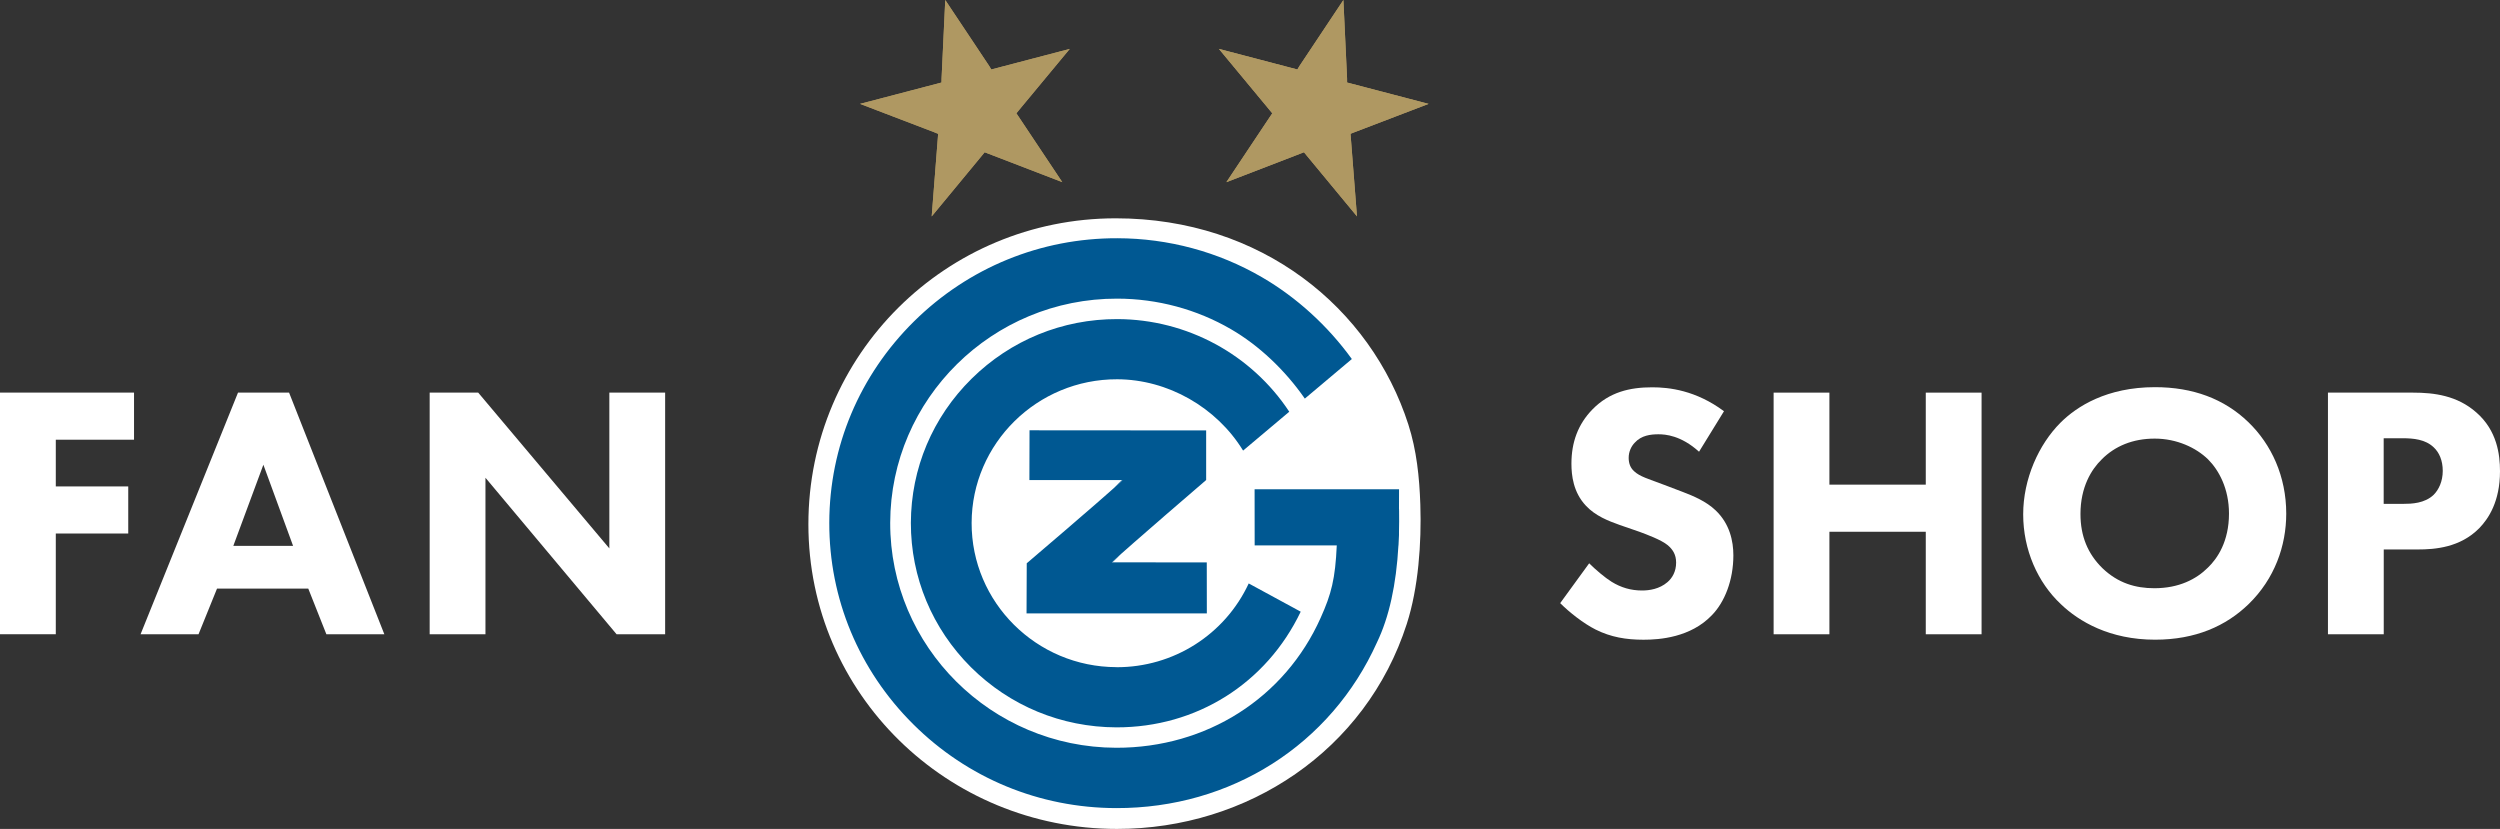<svg viewBox="0 0 769.43 255.12" xmlns="http://www.w3.org/2000/svg" data-sanitized-data-name="Ebene 1" data-name="Ebene 1" id="Ebene_1">
  <rect x="0" y="0" width="769.43" height="255.12" fill="#333333" stroke="none"/>
  <defs>
    <style>
      .cls-1 {
        fill-rule: evenodd;
      }

      .cls-1, .cls-2, .cls-3, .cls-4 {
        stroke-width: 0px;
      }

      .cls-1, .cls-3 {
        fill: #af9862;
      }

      .cls-2 {
        fill: #005892;
      }

      .cls-4 {
        fill: #fff;
      }
    </style>
  </defs>
  <polygon points="304.16 47.29 326.94 56.06 313.51 35.91 312.81 34.88 313.61 33.89 329.24 15.05 305.09 21.38 304.47 20.34 290.92 0 289.79 24.12 289.77 25.4 264.7 31.97 287.55 40.71 288.73 41.19 288.64 42.42 286.75 66.6 302.3 47.78 303.05 46.86 304.16 47.29" class="cls-1"></polygon>
  <polygon points="304.16 47.29 326.94 56.06 313.51 35.91 312.81 34.88 313.61 33.89 329.24 15.05 305.09 21.38 304.47 20.34 290.92 0 289.79 24.12 289.77 25.4 264.7 31.97 287.55 40.71 288.73 41.19 288.64 42.42 286.75 66.6 302.3 47.78 303.05 46.86 304.16 47.29" class="cls-3"></polygon>
  <polygon points="401.33 46.86 402.08 47.78 417.64 66.59 415.75 42.42 415.65 41.18 416.83 40.71 439.68 31.97 414.6 25.4 414.59 24.12 413.46 0 399.92 20.34 399.29 21.38 375.14 15.05 390.76 33.89 391.57 34.88 390.87 35.91 377.44 56.07 400.22 47.29 401.33 46.86" class="cls-1"></polygon>
  <polygon points="401.33 46.86 402.08 47.78 417.64 66.59 415.75 42.42 415.65 41.18 416.83 40.71 439.68 31.97 414.6 25.4 414.59 24.12 413.46 0 399.92 20.34 399.29 21.38 375.14 15.05 390.76 33.89 391.57 34.88 390.87 35.91 377.44 56.07 400.22 47.29 401.33 46.86" class="cls-3"></polygon>
  <path d="M433.48,130.75c2.48,7.74,3.38,16,3.66,24.58.39,11.75-.59,25.59-4.18,36.72-12.57,39.01-49.07,63.07-89.17,63.07-52.23,0-94.99-41.53-94.99-93.77s42.34-94.16,94.58-94.16c44.81,0,78.53,27.5,90.1,63.55" class="cls-4"></path>
  <path d="M343.64,205.33c-24.66-.04-44.66-19.96-44.6-44.39.05-24.44,20.15-44.27,44.8-44.21,15.56.04,30.59,8.61,38.75,21.95l14.21-11.96c-11.63-17.65-31.51-28.46-52.92-28.51-16.91-.04-32.84,6.49-44.84,18.34-12.01,11.85-18.65,27.61-18.7,44.37-.02,16.75,6.55,32.52,18.49,44.43,11.96,11.9,27.86,18.46,44.76,18.51,24.66.05,46.16-13.51,56.73-35.6l-16-8.69c-7.32,15.74-23.15,25.83-40.69,25.78" class="cls-2"></path>
  <path d="M316.86,132.44l-.04,15.31s22.01-.02,28.71-.01c-.23.22-.5.47-.79.74-6.72,6.15-28.74,24.88-28.74,24.88l-.06,15.42h55.49l-.02-15.69q-22.3-.01-29.24-.02c5.67-5.26,29.05-25.33,29.05-25.33v-15.27l-54.37-.04Z" class="cls-2"></path>
  <path d="M344.62,148.6c.51-.42.67-.56,1.08-.88h-.34s-2.5,2.4-2.5,2.4c0,0,1.17-1.04,1.76-1.51" class="cls-2"></path>
  <path d="M343.09,172.19c-.53.44-.67.56-1.06.88l.32-.02,2.48-2.37s-1.16,1.04-1.75,1.51" class="cls-2"></path>
  <path d="M430.59,157.13v-.44h-.02l.02-6.11h-44.46s.02,17.27.02,17.27h25.27c-.46,10.31-1.66,14.96-4.96,22.3-11.04,24.71-35.15,40.03-62.9,39.99-38.45-.08-69.66-31.15-69.58-69.26.09-38.12,31.43-69.06,69.89-68.97,12.35.02,24.46,3.28,35.01,9.42,8.57,4.97,16.64,12.59,22.71,21.35l14.47-12.18c-7.35-10.17-16.97-18.97-27.7-25.2-13.44-7.81-28.8-11.95-44.46-11.98-23.59-.06-45.81,9.03-62.58,25.58-16.76,16.56-26.04,38.54-26.09,61.95-.06,23.39,9.12,45.41,25.8,62.01,16.69,16.63,38.88,25.8,62.49,25.85,35.34.09,66.11-19.48,80.29-51.03,3.72-7.74,5.92-17.75,6.59-29.83h.02c.06-.77.1-1.91.15-3.17v-.97c.06-2.14.06-4.32.03-6.57" class="cls-2"></path>
  <g>
    <path d="M41.25,135.33h-24.08v14.38h22.3v14.49h-22.3v31H0v-74.37h41.25v14.5Z" class="cls-4"></path>
    <path d="M94.89,181.16h-28.1l-5.69,14.05h-17.84l29.99-74.37h15.72l29.32,74.37h-17.84l-5.57-14.05ZM90.2,168l-9.14-24.97-9.25,24.97h18.4Z" class="cls-4"></path>
    <path d="M132.24,195.21v-74.37h14.94l40.36,47.94v-47.94h17.17v74.37h-14.94l-40.36-48.17v48.17h-17.17Z" class="cls-4"></path>
  </g>
  <g>
    <path d="M522.9,139.01c-5.57-5.02-10.37-5.35-12.49-5.35-2.34,0-5.24.33-7.25,2.56-1.11,1.12-1.9,2.79-1.9,4.68,0,1.78.56,3.12,1.67,4.13,1.78,1.67,4.35,2.34,9.37,4.24l5.57,2.12c3.23,1.23,7.25,2.9,10.15,5.69,4.35,4.13,5.46,9.48,5.46,13.83,0,7.69-2.68,14.38-6.58,18.4-6.58,6.91-16.17,7.58-21.07,7.58-5.35,0-10.03-.78-14.72-3.12-3.79-1.9-8.14-5.35-10.93-8.14l8.92-12.26c1.9,1.9,4.91,4.46,6.91,5.69,2.9,1.78,5.91,2.68,9.37,2.68,2.23,0,5.35-.45,7.8-2.56,1.45-1.23,2.68-3.23,2.68-6.02,0-2.45-1-4.01-2.56-5.35-2.01-1.67-6.58-3.34-8.7-4.13l-6.13-2.12c-3.46-1.23-7.47-2.79-10.37-5.91-3.9-4.12-4.46-9.37-4.46-12.93,0-6.58,2.01-12.15,6.47-16.72,5.24-5.35,11.48-6.8,18.4-6.8,5.13,0,13.38.89,22.08,7.36l-7.69,12.49Z" class="cls-4"></path>
    <path d="M563.04,149.16h29.66v-28.32h17.17v74.37h-17.17v-31.55h-29.66v31.55h-17.17v-74.37h17.17v28.32Z" class="cls-4"></path>
    <path d="M692.04,129.98c7.02,6.8,11.6,16.61,11.6,28.1,0,9.92-3.57,20.07-11.6,27.87-6.91,6.69-16.28,10.93-28.77,10.93-13.94,0-23.41-5.58-28.99-10.93-7.14-6.69-11.6-16.72-11.6-27.65s4.79-21.52,11.48-28.21c5.02-5.02,14.27-10.93,29.1-10.93,11.6,0,21.3,3.57,28.77,10.81ZM646.89,141.35c-3.23,3.12-6.58,8.58-6.58,16.84,0,6.8,2.23,12.26,6.8,16.72,4.79,4.57,10.15,6.13,15.94,6.13,7.58,0,12.93-2.79,16.5-6.36,2.9-2.79,6.47-8.03,6.47-16.61,0-7.69-3.12-13.38-6.47-16.72-3.68-3.57-9.59-6.36-16.39-6.36s-12.26,2.34-16.28,6.36Z" class="cls-4"></path>
    <path d="M742.67,120.84c6.47,0,13.6.89,19.51,6.13,6.36,5.57,7.25,12.93,7.25,18.06,0,9.37-3.57,14.61-6.35,17.5-5.91,6.02-13.71,6.58-18.95,6.58h-10.48v26.09h-17.17v-74.37h26.2ZM733.64,155.07h6.13c2.34,0,6.47-.11,9.25-2.79,1.56-1.56,2.79-4.13,2.79-7.36s-1.11-5.69-2.79-7.25c-2.56-2.45-6.24-2.79-9.59-2.79h-5.8v20.18Z" class="cls-4"></path>
  </g>
</svg>